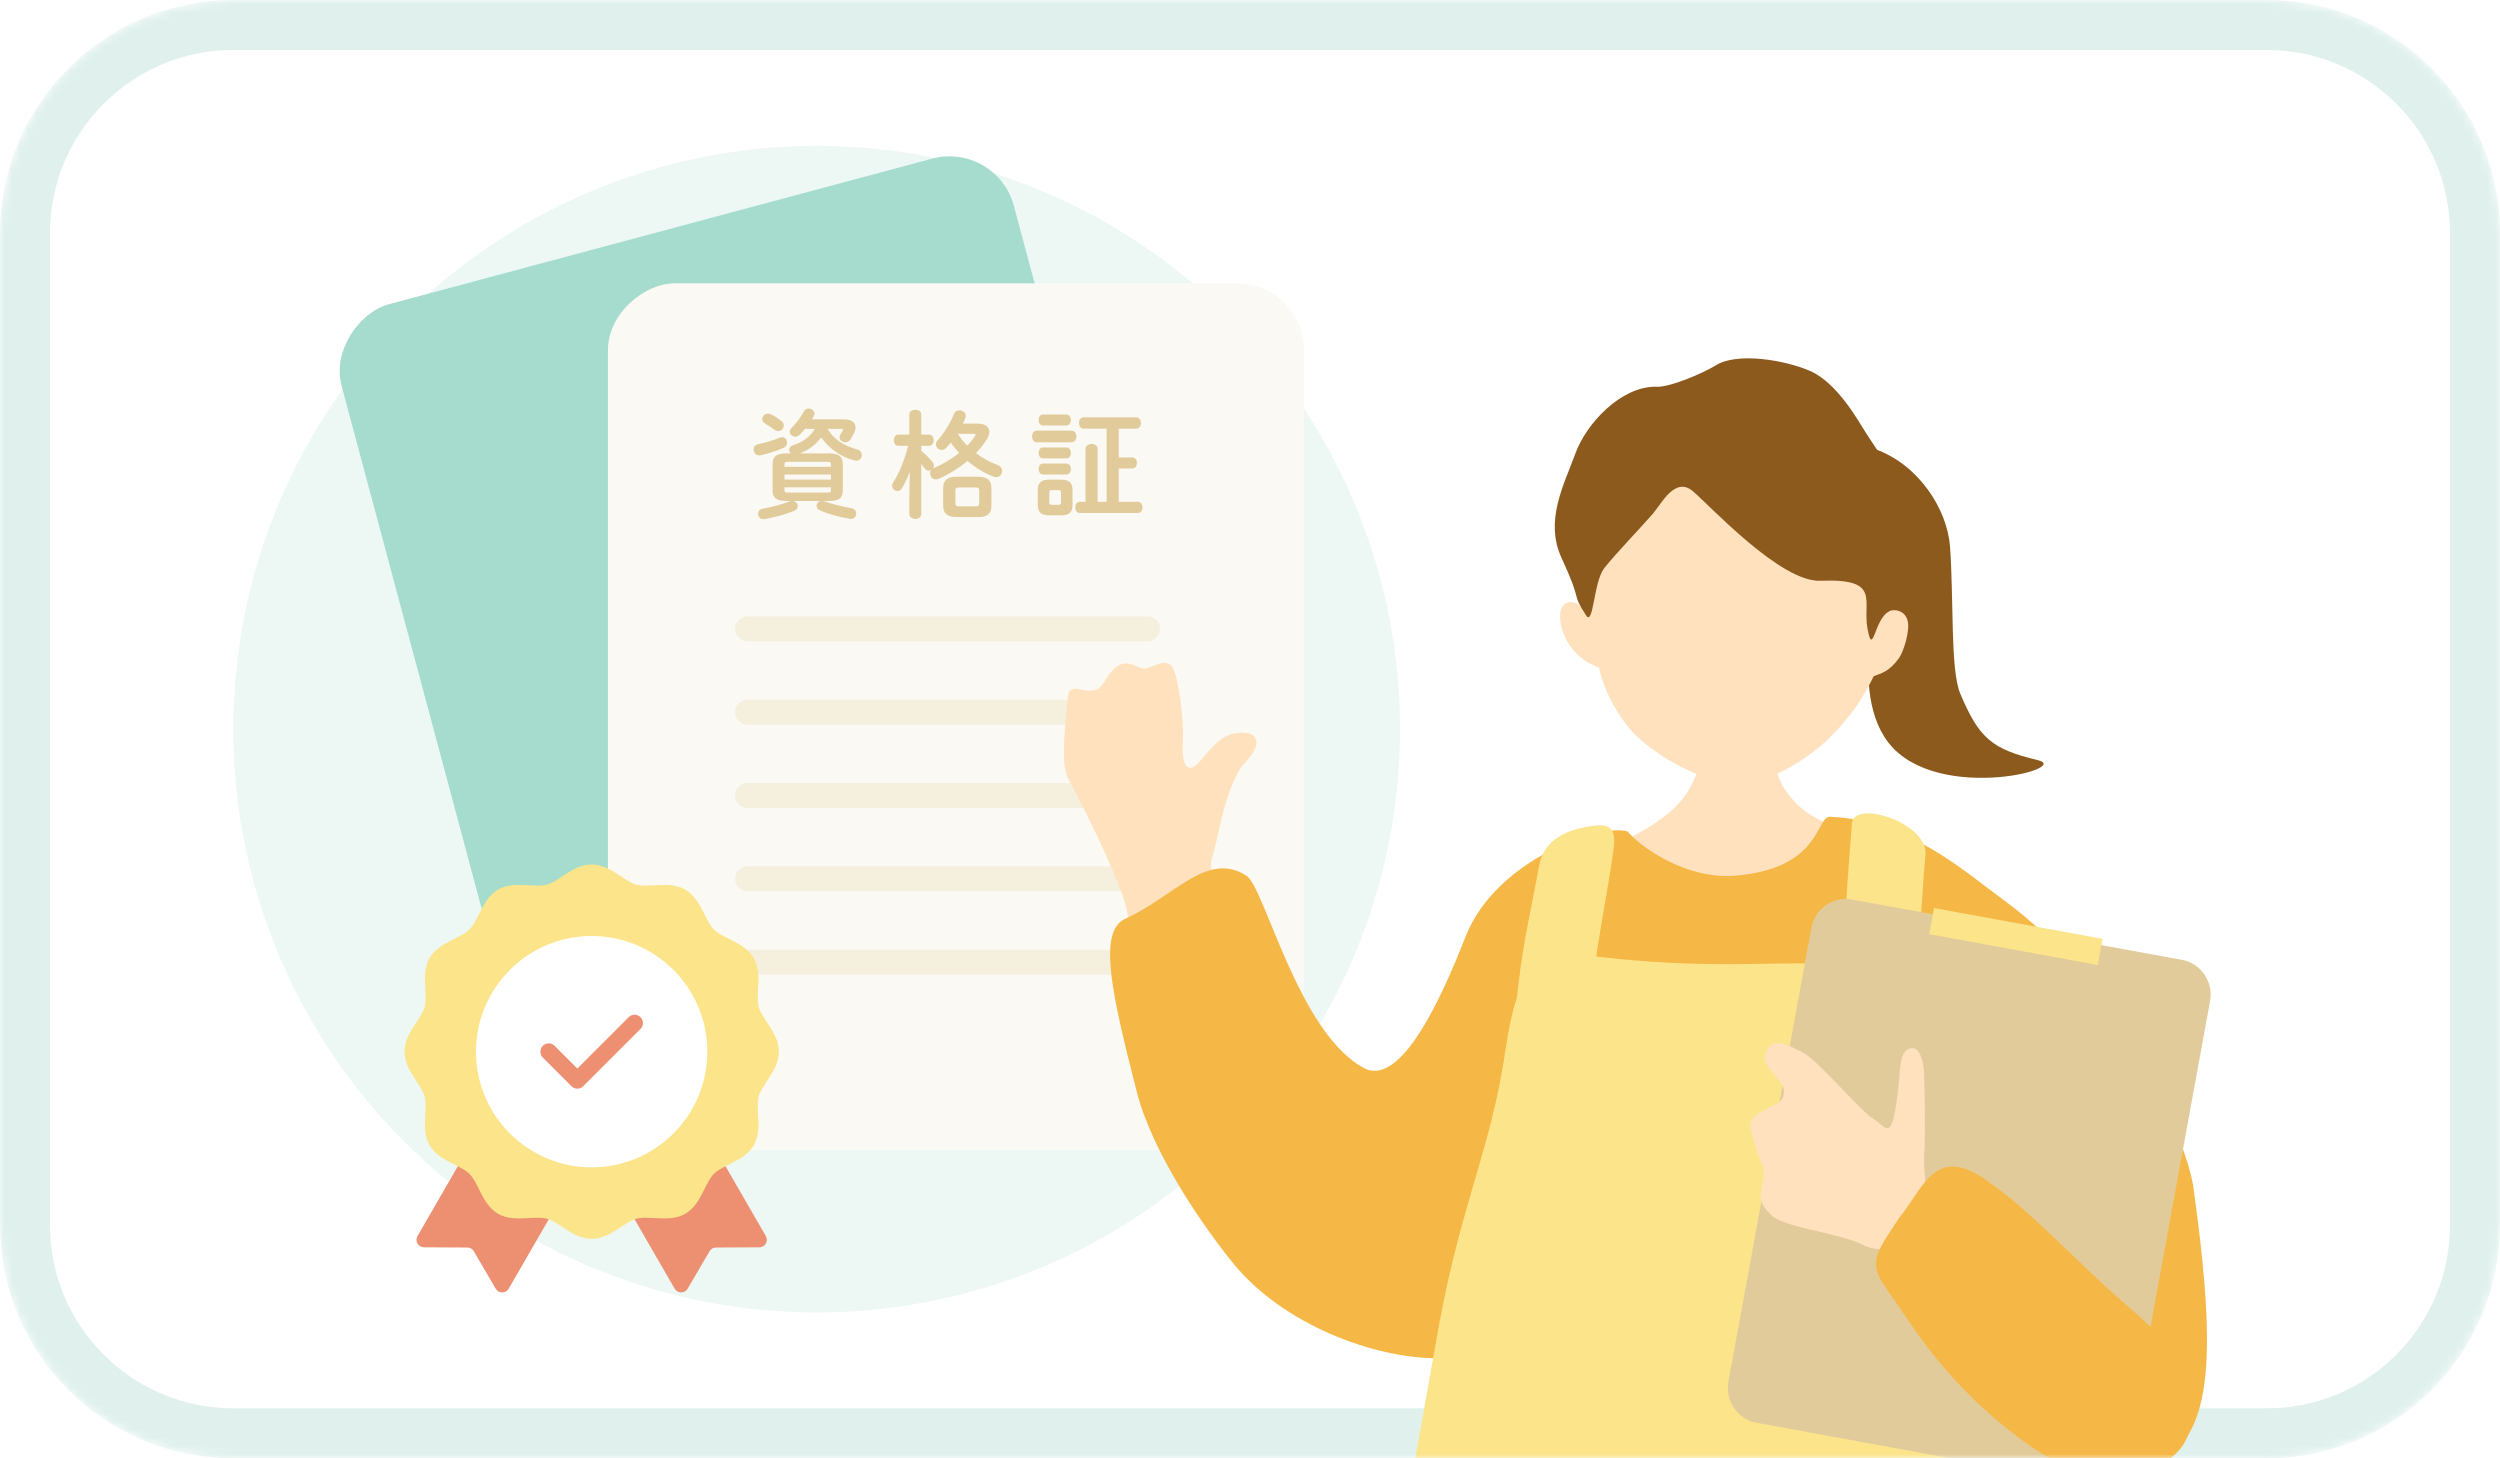 <svg width="300" height="175" viewBox="0 0 300 175" fill="none" xmlns="http://www.w3.org/2000/svg">
    <mask id="mask0_13965_126865" style="mask-type:alpha" maskUnits="userSpaceOnUse" x="0" y="0" width="300" height="175">
        <path d="M0 28C0 12.536 12.536 0 28 0H272C287.464 0 300 12.536 300 28V147C300 162.464 287.464 175 272 175H28C12.536 175 0 162.464 0 147V28Z" fill="white"/>
    </mask>
    <g mask="url(#mask0_13965_126865)">
        <path d="M28 3H272C285.807 3 297 14.193 297 28V147C297 160.807 285.807 172 272 172H28C14.193 172 3 160.807 3 147V28C3 14.193 14.193 3 28 3Z" fill="white" stroke="#E0F1ED" stroke-width="6"/>
        <circle cx="98" cy="87.5" r="70" fill="#EDF8F5"/>
        <rect x="119.59" y="16.964" width="103.987" height="83.516" rx="8" transform="rotate(75 119.59 16.964)" fill="#A6DCCD"/>
        <g filter="url(#filter0_d_13965_126865)">
            <rect x="155.469" y="33" width="103.987" height="83.516" rx="8" transform="rotate(90 155.469 33)" fill="#FBF9F4"/>
        </g>
        <path d="M89.711 75.458L137.711 75.458" stroke="#F5EFDE" stroke-width="3" stroke-linecap="round"/>
        <path d="M89.711 85.458L137.711 85.458" stroke="#F5EFDE" stroke-width="3" stroke-linecap="round"/>
        <path d="M89.711 95.458L137.711 95.458" stroke="#F5EFDE" stroke-width="3" stroke-linecap="round"/>
        <path d="M89.711 105.458L137.711 105.458" stroke="#F5EFDE" stroke-width="3" stroke-linecap="round"/>
        <path d="M89.711 115.458L137.711 115.458" stroke="#F5EFDE" stroke-width="3" stroke-linecap="round"/>
        <path d="M99.487 60.118H98.801C98.871 60.132 98.927 60.146 98.983 60.174C99.753 60.454 100.957 60.776 102.175 60.986C102.567 61.056 102.749 61.336 102.749 61.63C102.749 61.952 102.511 62.274 102.119 62.274C102.063 62.274 102.007 62.274 101.951 62.26C100.649 62.036 99.305 61.644 98.423 61.266C98.115 61.126 97.989 60.916 97.989 60.692C97.989 60.426 98.185 60.174 98.493 60.118H95.203C95.525 60.188 95.735 60.454 95.735 60.72C95.735 60.93 95.609 61.168 95.301 61.294C94.293 61.728 92.977 62.078 91.745 62.288C91.689 62.302 91.633 62.302 91.591 62.302C91.199 62.302 90.961 61.98 90.961 61.658C90.961 61.392 91.143 61.112 91.535 61.042C92.641 60.846 93.775 60.538 94.685 60.188C94.755 60.16 94.839 60.132 94.923 60.118H94.349C93.131 60.118 92.711 59.712 92.711 58.844V55.68C92.711 54.812 93.131 54.406 94.349 54.406H94.881C94.769 54.294 94.699 54.126 94.699 53.972C94.699 53.748 94.839 53.524 95.175 53.426C96.351 53.062 97.247 52.39 97.779 51.466H96.603C96.379 51.746 96.155 51.998 95.917 52.208C95.763 52.348 95.581 52.404 95.427 52.404C95.077 52.404 94.769 52.124 94.769 51.788C94.769 51.648 94.839 51.48 94.993 51.34C95.553 50.808 96.085 50.066 96.449 49.394C96.589 49.128 96.813 49.016 97.051 49.016C97.387 49.016 97.737 49.282 97.737 49.632C97.737 49.716 97.709 49.828 97.653 49.926L97.429 50.318H101.279C102.175 50.318 102.665 50.71 102.665 51.284C102.665 51.452 102.623 51.634 102.539 51.83C102.385 52.18 102.231 52.46 102.035 52.754C101.881 52.978 101.671 53.076 101.461 53.076C101.097 53.076 100.747 52.796 100.747 52.474C100.747 52.376 100.775 52.278 100.831 52.18C100.957 51.984 101.027 51.858 101.111 51.69C101.139 51.634 101.153 51.592 101.153 51.564C101.153 51.494 101.097 51.466 100.971 51.466H99.305C100.047 52.726 101.223 53.468 102.889 53.944C103.253 54.056 103.421 54.322 103.421 54.602C103.421 54.938 103.169 55.288 102.749 55.288C102.679 55.288 102.595 55.274 102.511 55.246C100.915 54.84 99.459 53.804 98.535 52.488C97.905 53.37 97.009 54.014 95.987 54.406H99.487C100.705 54.406 101.139 54.812 101.139 55.68V58.844C101.139 59.922 100.439 60.118 99.487 60.118ZM94.531 59.11H99.221C99.655 59.11 99.711 59.054 99.711 58.802V58.48H94.139V58.802C94.139 59.096 94.307 59.11 94.531 59.11ZM94.139 56.94V57.556H99.711V56.94H94.139ZM99.711 56.016V55.722C99.711 55.47 99.655 55.414 99.221 55.414H94.643C94.209 55.414 94.139 55.47 94.139 55.722V56.016H99.711ZM93.593 52.516C93.691 52.474 93.775 52.46 93.859 52.46C94.209 52.46 94.447 52.796 94.447 53.132C94.447 53.37 94.321 53.622 94.027 53.748C93.173 54.112 92.165 54.448 91.283 54.63C91.227 54.644 91.157 54.644 91.115 54.644C90.681 54.644 90.429 54.294 90.429 53.944C90.429 53.664 90.583 53.398 90.947 53.314C91.829 53.118 92.725 52.866 93.593 52.516ZM92.501 49.716C92.949 49.926 93.369 50.206 93.761 50.514C93.971 50.682 94.055 50.878 94.055 51.06C94.055 51.41 93.761 51.732 93.383 51.732C93.229 51.732 93.061 51.676 92.893 51.55C92.557 51.298 92.193 51.046 91.801 50.822C91.563 50.682 91.465 50.486 91.465 50.29C91.465 49.968 91.759 49.632 92.151 49.632C92.263 49.632 92.375 49.66 92.501 49.716ZM117.351 62.05H114.803C113.655 62.05 113.179 61.602 113.179 60.678V58.578C113.179 57.654 113.655 57.206 114.803 57.206H117.351C118.499 57.206 118.975 57.654 118.975 58.578V60.678C118.975 61.756 118.331 62.05 117.351 62.05ZM115.055 60.762H117.113C117.393 60.762 117.505 60.678 117.505 60.412V58.844C117.505 58.578 117.393 58.494 117.113 58.494H115.055C114.775 58.494 114.649 58.578 114.649 58.844V60.412C114.649 60.692 114.789 60.762 115.055 60.762ZM108.979 53.496H107.789C107.439 53.496 107.257 53.16 107.257 52.824C107.257 52.488 107.439 52.152 107.775 52.152H109.119V49.716C109.119 49.352 109.483 49.17 109.833 49.17C110.197 49.17 110.547 49.352 110.547 49.716V52.152H111.513C111.863 52.152 112.045 52.488 112.045 52.824C112.045 53.16 111.863 53.496 111.513 53.496H110.547V54.098C111.023 54.476 111.527 54.966 111.905 55.442C112.031 55.596 112.073 55.75 112.073 55.89C112.073 56.002 112.031 56.114 111.975 56.198C112.003 56.198 112.017 56.184 112.045 56.17C113.151 55.708 114.201 55.064 115.097 54.35C114.733 53.958 114.397 53.552 114.103 53.104C113.921 53.328 113.753 53.524 113.585 53.706C113.389 53.916 113.179 54 112.997 54C112.619 54 112.311 53.678 112.311 53.328C112.311 53.174 112.367 53.006 112.493 52.866C113.249 52.026 114.019 50.836 114.481 49.66C114.593 49.366 114.859 49.24 115.125 49.24C115.503 49.24 115.895 49.506 115.895 49.898C115.895 49.982 115.881 50.08 115.839 50.178C115.755 50.388 115.657 50.612 115.545 50.836H117.365C118.233 50.836 118.723 51.242 118.723 51.83C118.723 52.082 118.625 52.376 118.443 52.684C118.079 53.272 117.631 53.846 117.113 54.378C117.925 54.994 118.821 55.47 119.689 55.792C120.095 55.946 120.263 56.24 120.263 56.52C120.263 56.898 119.969 57.262 119.535 57.262C119.437 57.262 119.325 57.234 119.199 57.192C118.121 56.772 117.057 56.128 116.105 55.316C115.055 56.184 113.865 56.926 112.633 57.458C112.507 57.514 112.395 57.528 112.297 57.528C111.877 57.528 111.611 57.164 111.611 56.8C111.611 56.66 111.653 56.534 111.723 56.408C111.639 56.45 111.555 56.478 111.457 56.478C111.275 56.478 111.107 56.408 110.967 56.226C110.841 56.044 110.701 55.862 110.547 55.694V61.672C110.547 62.078 110.197 62.274 109.833 62.274C109.483 62.274 109.119 62.078 109.119 61.672V59.656L109.175 56.646C108.895 57.36 108.573 58.032 108.223 58.606C108.083 58.83 107.887 58.928 107.691 58.928C107.369 58.928 107.047 58.648 107.047 58.298C107.047 58.172 107.089 58.046 107.173 57.906C107.915 56.744 108.531 55.246 108.979 53.496ZM116.763 52.054H114.929C115.265 52.572 115.643 53.034 116.063 53.468C116.427 53.104 116.735 52.726 116.973 52.362C117.029 52.278 117.057 52.208 117.057 52.166C117.057 52.082 116.959 52.054 116.763 52.054ZM127.319 61.84H125.933C124.883 61.84 124.533 61.42 124.533 60.566V58.83C124.533 57.976 124.883 57.556 125.933 57.556H127.319C128.355 57.556 128.705 57.976 128.705 58.83V60.566C128.705 61.532 128.257 61.84 127.319 61.84ZM126.213 60.58H127.025C127.249 60.58 127.319 60.51 127.319 60.272V59.138C127.319 58.9 127.249 58.816 127.025 58.816H126.213C125.989 58.816 125.919 58.9 125.919 59.138V60.272C125.919 60.496 125.989 60.58 126.213 60.58ZM134.249 51.438V54.896H135.873C136.251 54.896 136.433 55.218 136.433 55.554C136.433 55.876 136.251 56.212 135.873 56.212H134.249V60.216H136.531C136.909 60.216 137.105 60.552 137.105 60.888C137.105 61.224 136.909 61.56 136.531 61.56H129.587C129.209 61.56 129.027 61.224 129.027 60.888C129.027 60.552 129.209 60.216 129.587 60.216H130.259V53.888C130.259 53.468 130.623 53.272 130.987 53.272C131.351 53.272 131.715 53.468 131.715 53.888V60.216H132.793V51.438H130.035C129.657 51.438 129.475 51.102 129.475 50.752C129.475 50.416 129.657 50.08 130.035 50.08H136.335C136.713 50.08 136.909 50.416 136.909 50.752C136.909 51.102 136.713 51.438 136.335 51.438H134.249ZM128.593 53.076H124.407C124.043 53.076 123.847 52.726 123.847 52.376C123.847 52.026 124.043 51.676 124.407 51.676H128.593C128.971 51.676 129.167 52.026 129.167 52.376C129.167 52.726 128.971 53.076 128.593 53.076ZM127.963 51.06H125.163C124.813 51.06 124.631 50.724 124.631 50.402C124.631 50.066 124.813 49.744 125.163 49.744H127.963C128.327 49.744 128.509 50.066 128.509 50.402C128.509 50.724 128.327 51.06 127.963 51.06ZM127.963 55.008H125.163C124.813 55.008 124.631 54.672 124.631 54.35C124.631 54.014 124.813 53.692 125.163 53.692H127.963C128.327 53.692 128.509 54.014 128.509 54.35C128.509 54.672 128.327 55.008 127.963 55.008ZM127.963 56.94H125.163C124.813 56.94 124.631 56.604 124.631 56.282C124.631 55.946 124.813 55.624 125.163 55.624H127.963C128.327 55.624 128.509 55.946 128.509 56.282C128.509 56.604 128.327 56.94 127.963 56.94Z" fill="#E2CB9A"/>
        <g clip-path="url(#clip0_13965_126865)">
            <path d="M86.563 139.082L91.897 148.323C92.248 148.919 91.815 149.677 91.12 149.677L85.922 149.704C85.597 149.704 85.299 149.876 85.146 150.146L82.52 154.641C82.168 155.245 81.302 155.236 80.959 154.641L75.58 145.327" fill="#ED8F71"/>
            <path d="M55.439 139.082L50.105 148.323C49.754 148.919 50.187 149.677 50.882 149.677L56.08 149.704C56.405 149.704 56.703 149.875 56.856 150.146L59.482 154.641C59.834 155.245 60.7 155.236 61.043 154.641L66.422 145.327" fill="#ED8F71"/>
            <path d="M71.001 147.668C69.157 147.668 67.591 145.736 65.889 145.28C64.13 144.808 61.811 145.681 60.269 144.788C58.706 143.883 58.312 141.429 57.043 140.159C55.775 138.891 53.32 138.495 52.415 136.933C51.522 135.392 52.396 133.072 51.923 131.313C51.467 129.611 49.535 128.045 49.535 126.202C49.535 124.358 51.467 122.792 51.923 121.09C52.396 119.331 51.522 117.012 52.415 115.47C53.32 113.907 55.775 113.512 57.044 112.244C58.313 110.976 58.709 108.521 60.27 107.616C61.811 106.723 64.132 107.596 65.891 107.124C67.592 106.668 69.158 104.736 71.002 104.736C72.846 104.736 74.412 106.668 76.113 107.124C77.872 107.596 80.192 106.723 81.733 107.616C83.296 108.521 83.691 110.976 84.959 112.245C86.228 113.514 88.682 113.91 89.587 115.471C90.48 117.012 89.607 119.333 90.079 121.092C90.535 122.793 92.467 124.359 92.467 126.203C92.467 128.046 90.535 129.613 90.079 131.314C89.607 133.073 90.48 135.392 89.587 136.934C88.682 138.497 86.228 138.892 84.958 140.16C83.69 141.429 83.294 143.883 81.732 144.788C80.192 145.681 77.871 144.808 76.112 145.28C74.411 145.736 72.844 147.668 71.001 147.668Z" fill="#FCE48A" stroke="#FCE48A" stroke-width="2" stroke-linecap="round" stroke-linejoin="round"/>
            <path d="M71 139.082C78.114 139.082 83.88 133.316 83.88 126.203C83.88 119.09 78.114 113.323 71 113.323C63.887 113.323 58.121 119.09 58.121 126.203C58.121 133.316 63.887 139.082 71 139.082Z" fill="white" stroke="white" stroke-width="2" stroke-linecap="round" stroke-linejoin="round"/>
            <path d="M65.848 126.203L69.282 129.637L76.151 122.768" stroke="#ED8F71" stroke-width="2" stroke-linecap="round" stroke-linejoin="round"/>
        </g>
        <path d="M212.738 58.876C212.628 57.306 214.038 56.484 215.608 55.172C216.822 54.154 219.729 52.106 224.904 53.86C230.177 55.651 233.672 61.083 234.003 65.584C234.469 72.047 234.028 80.361 235.229 83.231C237.461 88.516 238.945 89.89 244.525 91.214C248.94 92.257 231.317 96.708 226.118 88.418C221.323 80.754 227.7 68.257 221.409 62.506C216.687 58.189 212.824 60.065 212.738 58.864V58.876Z" fill="#8D5A1E"/>
        <path d="M226.561 73.445C227.848 61.169 224.513 46.257 209.613 45.607C194.713 44.957 189.464 60.446 189.673 72.783C189.01 72.047 187.294 71.814 187.208 73.837C187.171 74.781 187.514 76.376 188.618 77.786C189.881 79.429 191.071 79.711 191.88 80.141C192.567 83.255 194.357 86.137 195.853 87.781C198.024 90.147 203.346 93.655 208.203 93.998C212.078 94.268 217.057 91.018 219.693 88.394C222.171 85.929 223.691 83.525 224.844 81.146C225.69 80.803 226.683 80.643 227.885 78.963C228.437 78.191 229.222 75.64 228.915 74.487C228.547 73.04 226.941 73.065 226.536 73.433L226.561 73.445Z" fill="#FFE1BE"/>
        <path d="M198.634 46.404C200.216 46.576 204.41 44.773 205.869 43.853C208.457 42.222 214.196 43.203 217.213 44.516C220.561 45.987 223.038 50.61 223.958 52.021C226.766 56.325 227.453 56.889 228.226 61.488C228.63 63.916 228.287 66.81 227.588 69.079C226.889 71.335 228.14 72.427 226.558 73.445C224.89 74.499 224.743 78.89 224.105 75.468C223.455 72.059 225.822 69.398 218.452 69.692C213.681 69.888 205.244 60.728 203.135 58.937C201.025 57.159 199.419 60.372 198.364 61.623C197.31 62.874 193.753 66.565 192.49 68.208C191.227 69.839 191.215 75.26 190.32 73.837C188.431 70.869 190.05 72.721 187.389 66.957C185.316 62.481 187.683 58.165 189.044 54.424C190.369 50.782 194.501 46.404 198.659 46.404H198.634Z" fill="#8D5A1E"/>
        <path d="M212.713 84.531C212.283 84.58 204.913 84.568 204.361 84.58C204.251 85.585 205.686 89.497 202.681 94.722C198.561 101.883 184.961 102.178 185.512 111.142C187.009 122.805 224.816 114.686 228.471 109.008C227.478 96.009 219.384 102.546 214.184 94.722C211.842 91.202 212.786 85.168 212.725 84.519L212.713 84.531Z" fill="#FFE1BE"/>
        <path d="M145.395 103.107C146.212 100.857 146.749 95.345 149.05 91.879C151.561 89.429 151.132 87.961 149.101 87.927C147.069 87.894 145.922 89.012 144.096 91.238C142.269 93.464 141.847 91.097 141.927 89.517C142.006 87.938 142.001 85.712 141.367 82.316C140.734 78.92 140.094 79.238 137.691 80.166C136.304 80.7 134.96 77.676 132.469 81.882C130.982 84.378 128.408 81.175 128.148 83.642C127.577 89.206 127.381 92.024 128.275 93.63C130.461 97.575 134.73 106.542 135.19 109.09C135.258 109.516 137.211 119.254 137.691 121.911L147.359 113.167C146.024 108.434 145.018 104.155 145.407 103.106L145.395 103.107Z" fill="#FFE1BE"/>
        <path d="M195.335 99.787C192.342 98.744 179.564 102.987 175.873 112.381C172.88 120.021 168.242 130.045 163.926 128.292C155.844 124.306 151.816 106.531 149.572 105.084C144.862 102.067 140.95 107.561 135.039 110.247C131.679 111.78 133.432 119.353 136.424 131.052C138.276 138.287 144.26 147.024 147.997 151.615C153.92 158.893 164.779 162.993 172.459 162.993C174.45 168.966 172.373 175.113 172.459 181.453L242.99 182C242.941 180.43 242.904 179.29 242.892 178.713C242.671 170.239 246.485 177.266 251.795 177.107C265.334 176.69 266.683 167.86 263.225 142.549C262.538 137.582 255.29 118.795 240.341 107.929C235.742 104.581 228.998 98.413 219.616 98.008C217.899 97.935 218.598 104.299 208.113 105.084C202.018 105.538 196.475 101.27 195.347 99.799L195.335 99.787Z" fill="#F5B847"/>
        <path d="M240.807 163.875C235.092 146.534 229.941 132.456 229.512 122.51C229.083 112.565 225.637 116.011 217.997 115.655C212.601 115.398 204.593 116.33 191.545 114.784C185.266 114.036 182.335 114.478 180.642 126.091C178.95 137.705 175.406 144.315 172.757 158.614C171.678 164.476 169.188 178.995 168.551 181.975H242.989C242.572 177.266 243.357 171.576 240.819 163.862L240.807 163.875Z" fill="#FCE48A"/>
        <path d="M184.729 103.747C183.613 109.793 182.914 112.393 182.252 117.777C181.872 120.843 181.651 122.057 185.023 122.032C188.396 122.008 190.971 121.554 191.204 117.715C191.449 113.877 193.73 102.84 193.706 100.817C193.681 98.793 192.283 98.781 189.61 99.394C187.206 99.946 185.183 101.295 184.729 103.747Z" fill="#FCE48A"/>
        <path d="M222.23 98.805C222.5 95.887 231.403 98.756 231.048 102.57C230.692 106.384 230.52 111.694 229.895 115.937C229.269 120.18 228.252 119.163 224.891 118.635C223.113 118.353 220.881 118.856 221.237 112.97C221.654 106.102 222.169 99.48 222.23 98.805Z" fill="#FCE48A"/>
        <path d="M255.265 174.544C254.848 176.849 252.653 178.395 250.396 177.978L210.761 170.73C208.504 170.313 206.996 168.093 207.413 165.8L217.359 111.375C217.776 109.07 219.971 107.525 222.227 107.942L261.862 115.189C264.119 115.606 265.627 117.826 265.21 120.119L255.265 174.544Z" fill="#E2CB9A"/>
        <path d="M252.302 112.662L232.084 108.966L231.511 112.102L251.729 115.798L252.302 112.662Z" fill="#FCE48A"/>
        <path d="M211.14 133.535C212.869 132.481 214.096 132.493 214.059 130.911C214.022 129.329 211.005 127.992 211.962 126.116C212.931 124.24 214.721 125.552 216.352 126.312C217.983 127.072 223.33 133.388 224.753 134.222C226.175 135.068 226.825 136.908 227.487 132.873C228.162 128.826 227.769 126.643 228.861 125.969C229.94 125.294 230.835 126.41 230.909 129.182C230.982 131.953 231.044 136.552 230.909 138.49C230.835 139.606 230.995 142.843 231.522 144.033C231.902 145.946 230.762 147.748 228.039 149.428C226.751 150.164 224.63 150.017 223.538 149.367C222.705 148.962 221.736 148.656 220.608 148.362C217.395 147.515 213.568 146.914 212.489 145.749C211.41 144.597 211.018 144.241 211.471 142.12C211.925 139.998 211.422 140.145 210.772 137.901C210.122 135.657 209.399 134.578 211.14 133.523V133.535Z" fill="#FFE1BE"/>
        <path d="M227.98 146.032C230.777 142.61 232.211 137.423 238.122 141.457C244.033 145.504 248.853 151.194 255.806 157.154C264.452 164.561 263.9 169.822 262.171 173.06C260.785 175.648 254.028 180.761 243.763 173.612C233.499 166.462 229.084 158.393 226.595 154.972C224.105 151.55 224.878 150.692 227.98 146.032Z" fill="#F5B847"/>
    </g>
    <defs>
        <filter id="filter0_d_13965_126865" x="71.953" y="33" width="84.516" height="104.987" filterUnits="userSpaceOnUse" color-interpolation-filters="sRGB">
            <feFlood flood-opacity="0" result="BackgroundImageFix"/>
            <feColorMatrix in="SourceAlpha" type="matrix" values="0 0 0 0 0 0 0 0 0 0 0 0 0 0 0 0 0 0 127 0" result="hardAlpha"/>
            <feOffset dx="1" dy="1"/>
            <feComposite in2="hardAlpha" operator="out"/>
            <feColorMatrix type="matrix" values="0 0 0 0 0 0 0 0 0 0 0 0 0 0 0 0 0 0 0.05 0"/>
            <feBlend mode="normal" in2="BackgroundImageFix" result="effect1_dropShadow_13965_126865"/>
            <feBlend mode="normal" in="SourceGraphic" in2="effect1_dropShadow_13965_126865" result="shape"/>
        </filter>
        <clipPath id="clip0_13965_126865">
            <rect width="52" height="52" fill="white" transform="translate(45 103.798)"/>
        </clipPath>
    </defs>
</svg>
